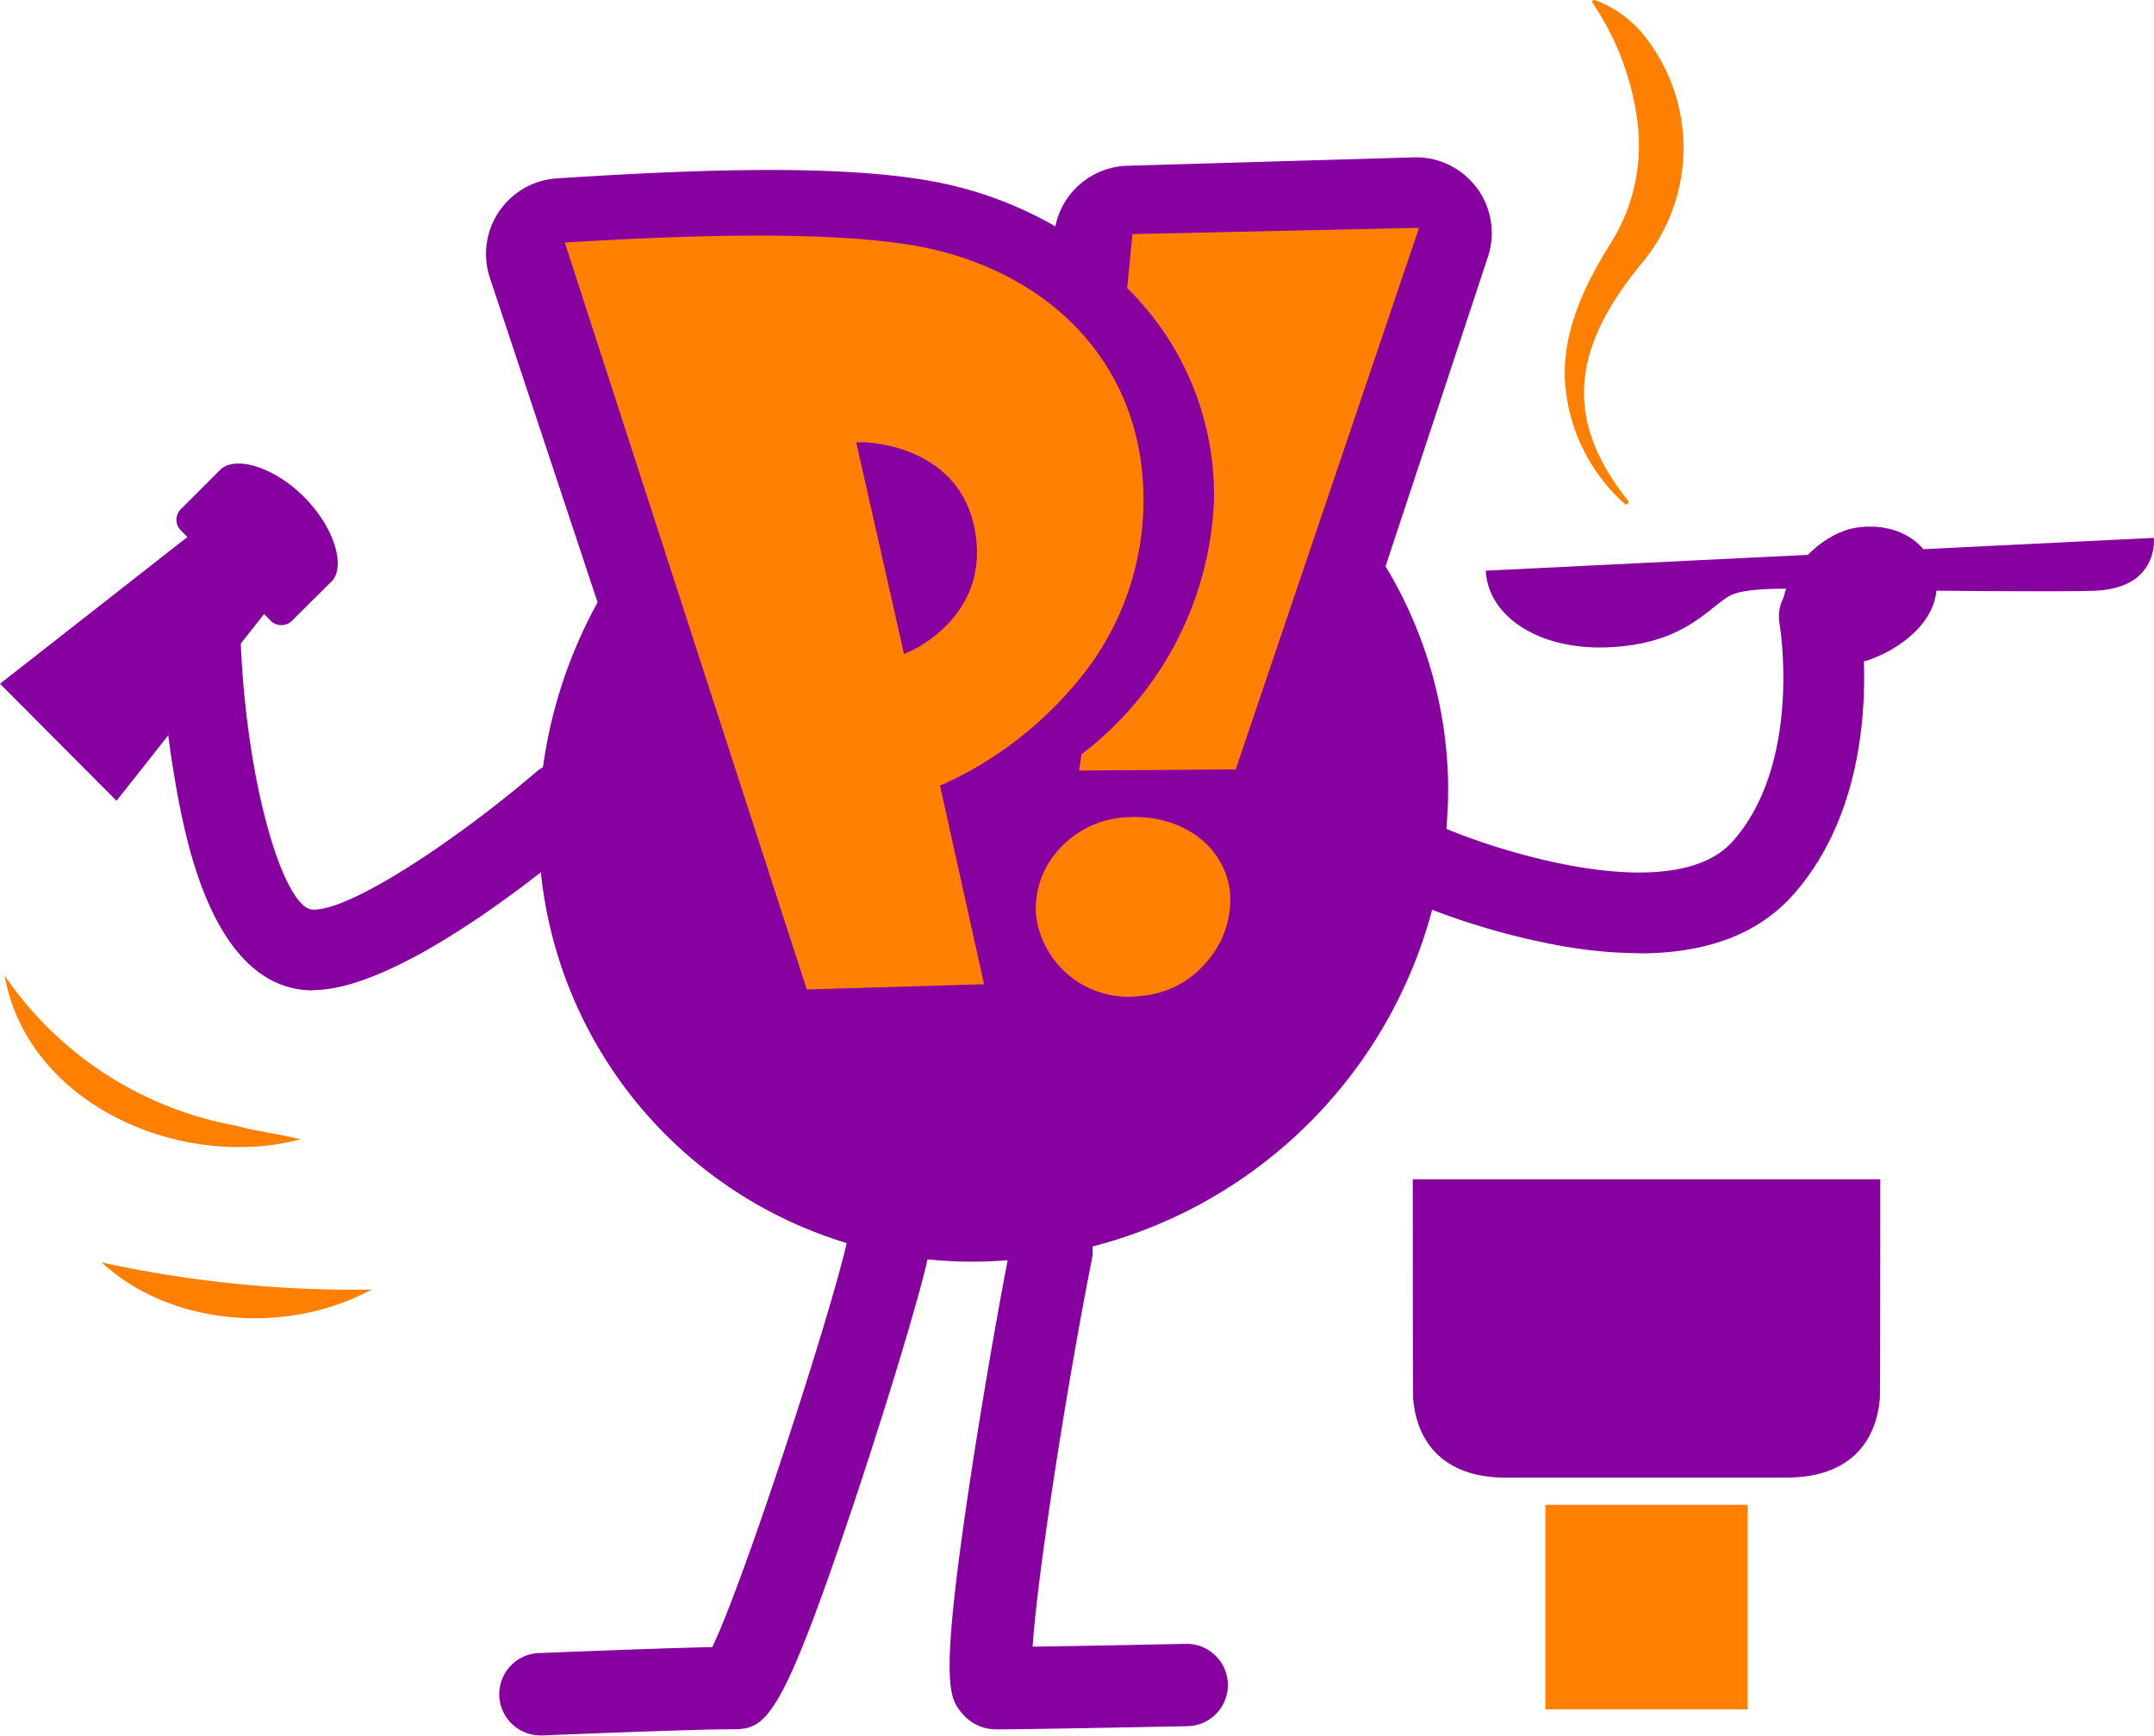 <svg id="Logo_taste" data-name="Logo taste" xmlns="http://www.w3.org/2000/svg" width="108" height="87.027" viewBox="0 0 108 87.027">
  <path id="Path_718" data-name="Path 718" d="M78.3,43.037A23.753,23.753,0,0,1,55.989,66.988,21.749,21.749,0,0,1,32.7,45.7,23.759,23.759,0,0,1,55.006,21.746,21.749,21.749,0,0,1,78.3,43.037Z" transform="translate(-5.692 -3.779)" fill="#8700a0"/>
  <path id="Path_719" data-name="Path 719" d="M115.913,34.584c.256,1.867-1.5,3.4-3.337,4.063-1.4.5-3.84.454-4.328-1.941-.421-2.1,1.792-4.427,3.725-4.691S115.657,32.717,115.913,34.584Z" transform="translate(-18.838 -5.567)" fill="#8700a0"/>
  <path id="Path_720" data-name="Path 720" d="M79.178,11.082a3.785,3.785,0,0,0-3.163-1.528l-14.362.421h-.017a3.8,3.8,0,0,0-3.584,3.039,19.352,19.352,0,0,0-4.988-2.007c-4.749-1.189-12.777-.867-20-.4a3.8,3.8,0,0,0-3.361,5L42.1,52.963a3.8,3.8,0,0,0,3.741,2.6h.008l8.887-.33a3.832,3.832,0,0,0,2.3-.884,8.706,8.706,0,0,0,5.228,1.437,3.568,3.568,0,0,0,.413-.025,8.59,8.59,0,0,0,6.046-3.147,8.456,8.456,0,0,0,1.949-6.326,7.808,7.808,0,0,0-.958-2.94,3.875,3.875,0,0,0,1.024-1.586L79.74,14.542a3.806,3.806,0,0,0-.562-3.469" transform="translate(-5.137 -1.663)" fill="#8700a0"/>
  <path id="Path_721" data-name="Path 721" d="M68.186,14.156l-.264,2.7a14.522,14.522,0,0,1,4.352,10.629,16.848,16.848,0,0,1-6.64,12.743l-.124.818,7.854-.058,9.192-27.155-14.37.314Z" transform="translate(-11.406 -2.409)" fill="#ff8000"/>
  <path id="Path_722" data-name="Path 722" d="M53.318,41.79a18.743,18.743,0,0,0,6.442-4.856,14.176,14.176,0,0,0,3.494-10.563c-.454-5.542-4.245-9.762-10.142-11.29-4.691-1.214-14.04-.71-18.822-.429L46.422,52.105l8.887-.264L53.1,41.873ZM51.3,35.3l-.074-.33L48.9,24.669h.347c.05,0,5.22.05,5.682,4.988.363,3.824-3.171,5.426-3.32,5.492l-.306.132Z" transform="translate(-5.97 -2.491)" fill="#ff8000"/>
  <path id="Path_723" data-name="Path 723" d="M67.636,49.612c-.083,0-.173,0-.256.008a4.869,4.869,0,0,0-3.436,1.718A4.388,4.388,0,0,0,62.9,54.6a4.668,4.668,0,0,0,5.187,3.981,4.818,4.818,0,0,0,3.394-1.751,4.745,4.745,0,0,0,1.14-3.452c-.256-2.288-2.329-3.84-4.98-3.774" transform="translate(-10.947 -8.636)" fill="#ff8000"/>
  <path id="Path_724" data-name="Path 724" d="M32.354,99.815a2.066,2.066,0,0,1-.091-4.129c.273-.008,5.847-.24,8.721-.3,1.6-3.295,5.93-16.666,6.748-20.284a2.066,2.066,0,1,1,4.03.908c-.454,2.04-2.172,7.681-3.816,12.578-3.5,10.389-4.253,10.918-5.905,10.918-2.114,0-9.522.306-9.6.314h-.083" transform="translate(-5.273 -12.796)" fill="#8700a0"/>
  <path id="Path_725" data-name="Path 725" d="M59.963,99.51a2.2,2.2,0,0,1-1.693-.809c-.628-.768-1.123-1.371.314-11.05.661-4.468,1.594-9.77,2.139-12.487a2.067,2.067,0,1,1,4.055.8C63.6,81.9,62.06,91.573,61.813,95.364c2.965-.041,7.606-.14,7.664-.14a2.065,2.065,0,1,1,.083,4.129c-.306,0-7.416.157-9.589.157" transform="translate(-10.038 -12.796)" fill="#8700a0"/>
  <path id="Path_726" data-name="Path 726" d="M103.962,91.364H93.82v10.257h10.142Z" transform="translate(-16.335 -15.908)" fill="#ff8000"/>
  <path id="Path_727" data-name="Path 727" d="M104.551,86.56H90.428c-2.676,0-4.41-1.346-4.642-3.964-.017-.149-.017-10.844-.017-11h23.439c0,.14,0,10.811-.017,10.951-.215,2.635-1.949,4.006-4.641,4.006" transform="translate(-14.933 -12.465)" fill="#8700a0"/>
  <path id="Path_728" data-name="Path 728" d="M96.871,53.884a23.113,23.113,0,0,1-4.253-.429,36.682,36.682,0,0,1-7.094-2.131,2.021,2.021,0,0,1,1.61-3.708c2.816,1.214,11.5,3.948,14.428.652,3.51-3.964,2.354-10.869,2.337-10.935a2.026,2.026,0,0,1,3.989-.71c.066.363,1.528,8.887-3.3,14.329-1.734,1.957-4.319,2.94-7.722,2.94" transform="translate(-14.679 -6.087)" fill="#8700a0"/>
  <path id="Path_729" data-name="Path 729" d="M17.38,55.975h-.215c-4.691-.223-6.07-7.235-6.525-9.539A58.358,58.358,0,0,1,9.7,38.392a2.025,2.025,0,1,1,4.047-.149c.273,7.5,2.2,13.619,3.609,13.685,1.867.091,7.235-3.494,11.183-6.871a2.024,2.024,0,1,1,2.635,3.072c-2.172,1.858-9.506,7.838-13.8,7.838" transform="translate(-1.689 -6.319)" fill="#8700a0"/>
  <path id="Path_730" data-name="Path 730" d="M98.154,25.086c-3.361-4.212-2.626-7.8.628-11.794a9.038,9.038,0,0,0,.454-11.166A5.729,5.729,0,0,0,96.5,0a.118.118,0,0,0-.14.1,13.726,13.726,0,0,1,2.288,6.07,9.223,9.223,0,0,1-1.214,5.806C96.172,13.986,94.908,16.348,95,19a9.017,9.017,0,0,0,3.006,6.268c.1.1.24-.074.149-.19" transform="translate(-16.54 0)" fill="#ff8000"/>
  <path id="Path_731" data-name="Path 731" d="M90.2,34.306c.116,2.3,2.725,4.072,6.409,3.824,3.741-.248,4.84-2.1,5.905-2.61.867-.413,3.287-.314,4.633-.289,4.551.083,12.355.14,13.635.074,3.2-.157,2.915-2.651,2.915-2.651L90.2,34.3Z" transform="translate(-15.705 -5.685)" fill="#8700a0"/>
  <path id="Path_732" data-name="Path 732" d="M5.839,45.059l7.4-9.366.355.355a.757.757,0,0,0,1.065-.041c.727-.727,1.924-1.908,1.957-1.941.727-.719.182-2.676-1.354-4.229s-3.494-2.1-4.22-1.379L9.093,30.408a.75.75,0,0,0-.05,1.065l.355.355L0,39.187l5.839,5.864Z" transform="translate(0 -4.901)" fill="#8700a0"/>
  <path id="Path_733" data-name="Path 733" d="M19.7,78.007C15.534,80.27,9.711,79.9,6.16,76.644A59.124,59.124,0,0,0,19.7,78.007Z" transform="translate(-1.073 -13.345)" fill="#ff8000"/>
  <path id="Path_734" data-name="Path 734" d="M.28,59.234a17.915,17.915,0,0,0,11.513,7.507c1.065.289,2.222.429,3.32.7C9.134,69.021,1.453,65.718.28,59.234Z" transform="translate(-0.049 -10.313)" fill="#ff8000"/>
</svg>
